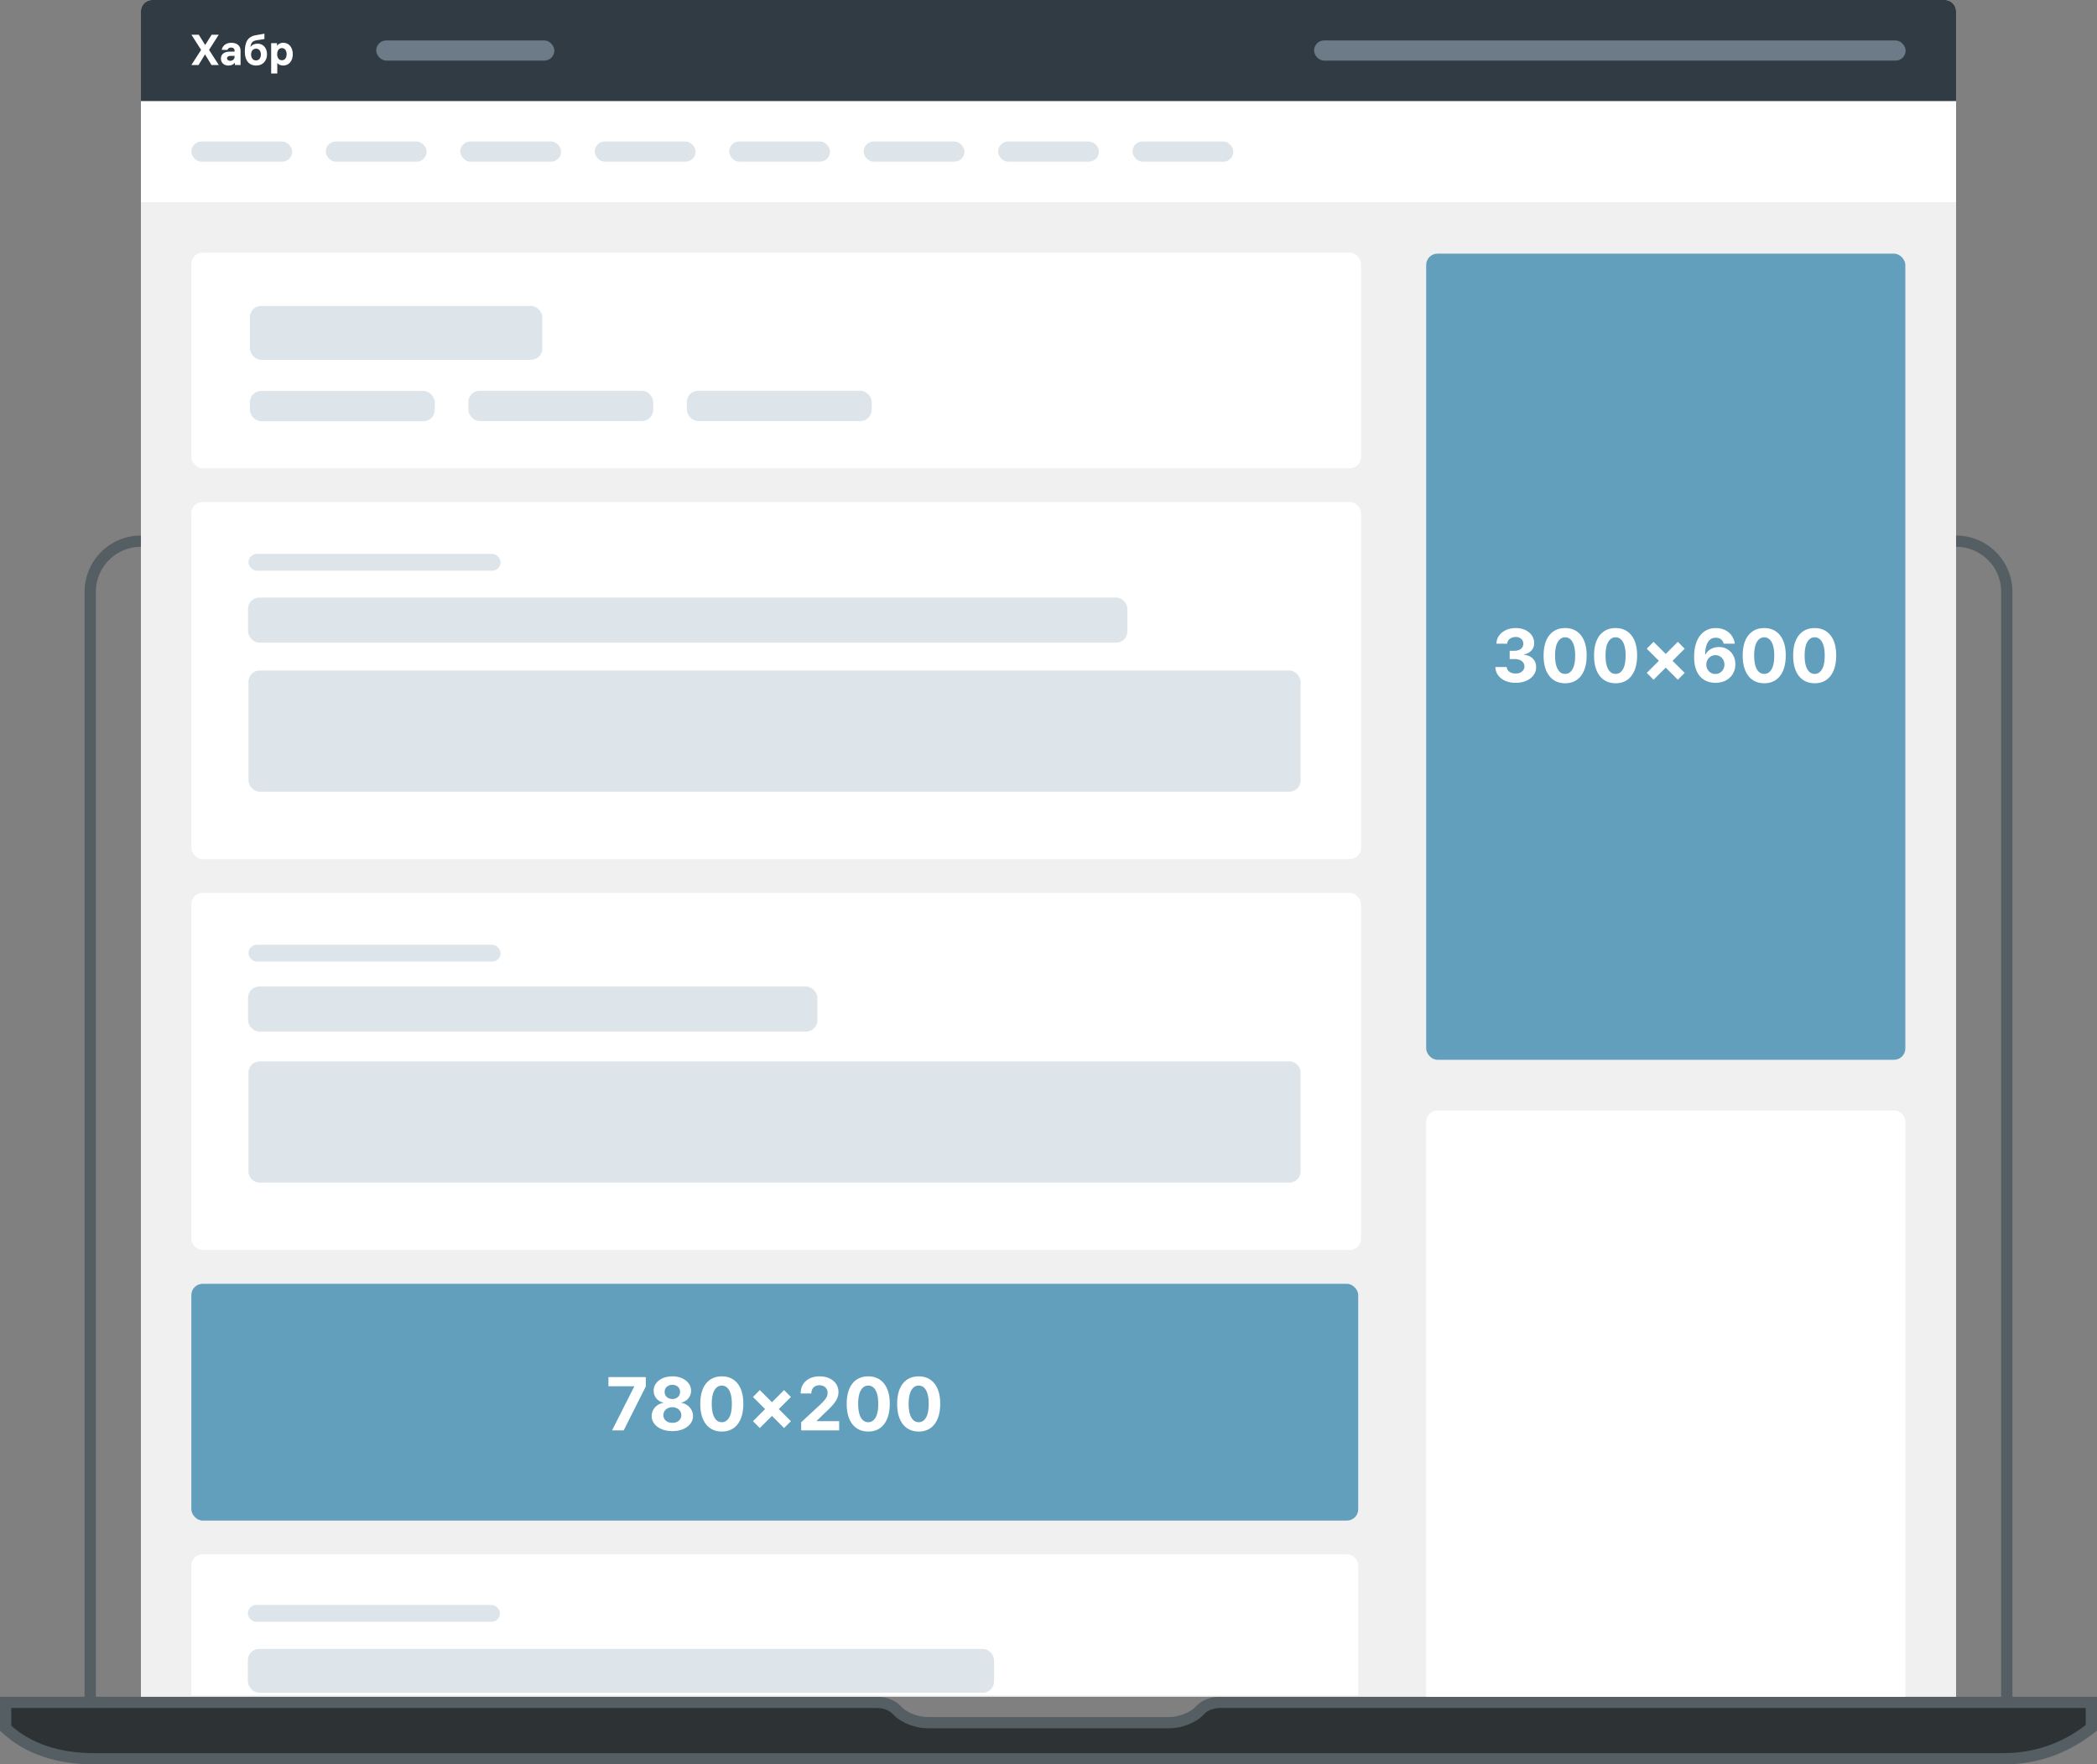 <svg width="372" height="313" fill="none" xmlns="http://www.w3.org/2000/svg"><rect width="100%" height="100%" fill="#808080" stroke="none"/><path d="M16 105a9 9 0 0 1 9-9h322a9 9 0 0 1 9 9v203H16V105Z" stroke="#545E63" stroke-width="2"/><path d="M155.621 302c1.436 0 2.734.556 3.526 1.421.641.7 1.556 1.236 2.495 1.597.947.364 2.001.582 2.979.582h42.758c.978 0 2.032-.218 2.979-.582.939-.361 1.854-.897 2.495-1.597.792-.865 2.09-1.421 3.526-1.421H371v4.519c-4.703 3.695-9.85 5.481-15.707 5.481H16.707c-6.22 0-11.696-1.665-15.707-5.426V302h154.621Z" fill="#2D3234" stroke="#545E63" stroke-width="2"/><path d="M25 2a2 2 0 0 1 2-2h318a2 2 0 0 1 2 2v299H25V2Z" fill="#F0F0F0"/><path fill="#fff" d="M25 17.927h322v17.927H25z"/><path d="M25 2a2 2 0 0 1 2-2h318a2 2 0 0 1 2 2v15.927H25V2Z" fill="#303B44"/><rect x="33.943" y="25.097" width="17.889" height="3.585" rx="1.793" fill="#DDE5EB"/><rect x="66.739" y="7.17" width="31.604" height="3.585" rx="1.793" fill="#6C7B87"/><rect x="233.105" y="7.17" width="104.948" height="3.585" rx="1.793" fill="#6C7B87"/><path d="M253 199a2 2 0 0 1 2-2h81a2 2 0 0 1 2 2v102h-85V199Z" fill="#fff"/><rect x="57.795" y="25.097" width="17.889" height="3.585" rx="1.793" fill="#DDE5EB"/><rect x="81.648" y="25.097" width="17.889" height="3.585" rx="1.793" fill="#DDE5EB"/><rect x="153.204" y="25.097" width="17.889" height="3.585" rx="1.793" fill="#DDE5EB"/><rect x="105.501" y="25.097" width="17.889" height="3.585" rx="1.793" fill="#DDE5EB"/><rect x="177.054" y="25.097" width="17.889" height="3.585" rx="1.793" fill="#DDE5EB"/><rect x="129.352" y="25.097" width="17.889" height="3.585" rx="1.793" fill="#DDE5EB"/><rect x="200.908" y="25.097" width="17.889" height="3.585" rx="1.793" fill="#DDE5EB"/><path d="m38.818 11.54-1.73-2.688 1.715-2.69h-1.26l-1.147 1.823-1.133-1.822h-1.305l1.715 2.689-1.73 2.689h1.275l1.148-1.889 1.155 1.889h1.297ZM41.02 7.59c-1.006 0-1.58.597-1.684 1.262h1.013c.06-.202.254-.419.626-.419.366 0 .634.187.634.546v.179h-.842c-.984 0-1.58.455-1.58 1.247 0 .777.596 1.225 1.341 1.225.5 0 .902-.194 1.14-.508v.419h1.007V9.016c0-.941-.663-1.427-1.655-1.427Zm-.194 3.196c-.335 0-.551-.164-.551-.433 0-.276.238-.44.574-.44h.76v.171c0 .448-.365.702-.783.702ZM45.69 7.746c-.536 0-.976.194-1.26.59.075-.724.366-1.083 1.096-1.195l1.38-.217v-.948l-1.484.261c-1.52.254-1.99 1.27-1.99 2.966 0 1.523.738 2.427 2.042 2.427 1.17 0 1.894-.896 1.894-1.972 0-1.157-.671-1.912-1.678-1.912Zm-.268 2.973c-.566 0-.88-.456-.88-1.068 0-.59.328-1.016.887-1.016.545 0 .85.44.85 1.023s-.298 1.061-.857 1.061ZM50.27 7.59c-.566 0-.932.246-1.125.537v-.47H48.1v5.377h1.088v-1.867c.194.269.56.463 1.051.463.947 0 1.7-.747 1.7-2.017 0-1.292-.753-2.024-1.67-2.024Zm-.26 3.1c-.508 0-.843-.412-.843-1.062v-.03c0-.65.335-1.068.842-1.068.507 0 .835.426.835 1.083 0 .658-.328 1.076-.835 1.076Z" fill="#fff"/><rect x="253" y="45" width="85" height="143" rx="2" fill="#629FBC"/><path d="M268.867 121.129c-.689 0-1.303-.118-1.842-.355-.536-.24-.959-.57-1.27-.988a2.488 2.488 0 0 1-.475-1.459h2.013c.012.231.087.434.226.609.142.173.329.307.563.402.234.095.497.143.79.143.304 0 .574-.054.807-.161.234-.108.417-.257.55-.448.132-.191.198-.411.198-.66 0-.253-.07-.476-.212-.67a1.356 1.356 0 0 0-.6-.461 2.33 2.33 0 0 0-.923-.167h-.882v-1.468h.882c.301 0 .567-.052.798-.157a1.28 1.28 0 0 0 .545-.434c.129-.187.194-.406.194-.655a1.13 1.13 0 0 0-.171-.623 1.13 1.13 0 0 0-.471-.425 1.526 1.526 0 0 0-.702-.152c-.27 0-.518.049-.743.147a1.31 1.31 0 0 0-.54.411 1.084 1.084 0 0 0-.217.628h-1.916a2.455 2.455 0 0 1 .467-1.44c.301-.416.707-.74 1.218-.974.514-.237 1.094-.356 1.741-.356.652 0 1.223.119 1.712.356.49.237.87.557 1.141.96.274.4.409.849.406 1.348.003.529-.162.971-.494 1.325-.329.354-.759.578-1.288.674v.074c.695.089 1.225.331 1.588.724.366.391.548.881.545 1.469a2.305 2.305 0 0 1-.467 1.435c-.31.419-.74.748-1.288.988-.547.24-1.175.36-1.883.36Zm8.782.079c-.794-.003-1.478-.199-2.05-.587-.569-.387-1.008-.949-1.316-1.685-.304-.735-.455-1.62-.452-2.654 0-1.031.152-1.91.457-2.636.308-.726.746-1.279 1.316-1.657.572-.382 1.254-.573 2.045-.573.791 0 1.471.191 2.04.573.573.381 1.013.935 1.32 1.662.308.723.461 1.6.457 2.631 0 1.037-.153 1.923-.461 2.659-.305.736-.742 1.297-1.311 1.685-.57.388-1.251.582-2.045.582Zm0-1.658c.541 0 .974-.272 1.297-.817.323-.544.483-1.362.48-2.451 0-.717-.074-1.314-.222-1.791-.144-.477-.35-.836-.618-1.076a1.35 1.35 0 0 0-.937-.36c-.539 0-.97.269-1.293.808-.323.539-.486 1.345-.489 2.419 0 .726.072 1.333.217 1.819.147.483.355.846.623 1.089.268.24.582.36.942.36Zm8.95 1.658c-.794-.003-1.477-.199-2.05-.587-.569-.387-1.008-.949-1.316-1.685-.304-.735-.455-1.62-.452-2.654 0-1.031.152-1.91.457-2.636.308-.726.746-1.279 1.316-1.657.572-.382 1.254-.573 2.045-.573.791 0 1.471.191 2.04.573.573.381 1.013.935 1.321 1.662.307.723.46 1.6.457 2.631 0 1.037-.154 1.923-.462 2.659-.305.736-.742 1.297-1.311 1.685-.569.388-1.251.582-2.045.582Zm0-1.658c.542 0 .974-.272 1.297-.817.323-.544.483-1.362.48-2.451 0-.717-.074-1.314-.221-1.791-.145-.477-.351-.836-.619-1.076a1.35 1.35 0 0 0-.937-.36c-.539 0-.97.269-1.293.808-.323.539-.486 1.345-.489 2.419 0 .726.072 1.333.217 1.819.148.483.355.846.623 1.089.268.24.582.36.942.36Zm11.046 1.035-5.517-5.508 1.21-1.223 5.521 5.516-1.214 1.215Zm-4.307 0-1.21-1.215 5.517-5.516 1.214 1.223-5.521 5.508Zm10.969.544a4.277 4.277 0 0 1-1.409-.244 3.209 3.209 0 0 1-1.209-.781c-.357-.36-.64-.837-.849-1.431-.207-.594-.31-1.323-.31-2.188.003-.794.094-1.503.273-2.128.181-.628.44-1.16.775-1.597.339-.437.743-.77 1.214-.998.471-.23.999-.346 1.584-.346.631 0 1.188.123 1.671.37a3.068 3.068 0 0 1 1.699 2.4h-1.971a1.315 1.315 0 0 0-.485-.775c-.246-.188-.551-.282-.914-.282-.616 0-1.084.268-1.404.803-.317.536-.478 1.264-.484 2.184h.064c.142-.28.333-.519.573-.716.243-.2.518-.352.826-.457.311-.108.639-.161.983-.161a2.805 2.805 0 0 1 2.53 1.477c.253.458.379.983.379 1.574 0 .64-.15 1.21-.448 1.708-.296.499-.709.89-1.242 1.173-.529.28-1.145.418-1.846.415Zm-.01-1.569a1.561 1.561 0 0 0 1.399-.822c.139-.252.208-.536.208-.85 0-.313-.069-.595-.208-.844a1.533 1.533 0 0 0-1.385-.817c-.231 0-.445.043-.642.129a1.617 1.617 0 0 0-.854.895c-.083.2-.124.414-.124.642 0 .305.069.583.207.836.142.252.333.454.573.604.243.151.519.227.826.227Zm8.67 1.648c-.794-.003-1.477-.199-2.05-.587-.569-.387-1.008-.949-1.315-1.685-.305-.735-.456-1.62-.453-2.654 0-1.031.153-1.91.457-2.636.308-.726.747-1.279 1.316-1.657.572-.382 1.254-.573 2.045-.573.791 0 1.471.191 2.041.573.572.381 1.012.935 1.32 1.662.308.723.46 1.6.457 2.631 0 1.037-.154 1.923-.462 2.659-.304.736-.742 1.297-1.311 1.685-.569.388-1.251.582-2.045.582Zm0-1.658c.542 0 .974-.272 1.297-.817.323-.544.483-1.362.48-2.451 0-.717-.074-1.314-.221-1.791-.145-.477-.351-.836-.619-1.076a1.35 1.35 0 0 0-.937-.36c-.539 0-.969.269-1.293.808-.323.539-.486 1.345-.489 2.419 0 .726.072 1.333.217 1.819.148.483.356.846.623 1.089.268.24.582.36.942.36Zm8.95 1.658c-.794-.003-1.477-.199-2.05-.587-.569-.387-1.007-.949-1.315-1.685-.305-.735-.456-1.62-.453-2.654 0-1.031.153-1.91.457-2.636.308-.726.747-1.279 1.316-1.657.573-.382 1.254-.573 2.045-.573.791 0 1.471.191 2.041.573.572.381 1.012.935 1.32 1.662.308.723.46 1.6.457 2.631 0 1.037-.154 1.923-.462 2.659-.304.736-.741 1.297-1.311 1.685-.569.388-1.251.582-2.045.582Zm0-1.658c.542 0 .974-.272 1.297-.817.324-.544.484-1.362.481-2.451 0-.717-.074-1.314-.222-1.791-.145-.477-.351-.836-.619-1.076a1.348 1.348 0 0 0-.937-.36c-.538 0-.969.269-1.292.808-.324.539-.487 1.345-.49 2.419 0 .726.073 1.333.217 1.819.148.483.356.846.623 1.089.268.24.582.36.942.36Z" fill="#fff"/><rect x="33.943" y="44.816" width="207.511" height="38.244" rx="2" fill="#fff"/><rect x="44.327" y="69.347" width="32.796" height="5.378" rx="2" fill="#DDE5EB"/><rect x="83.085" y="69.317" width="32.796" height="5.378" rx="2" fill="#DDE5EB"/><rect x="121.846" y="69.317" width="32.796" height="5.378" rx="2" fill="#DDE5EB"/><rect x="44.327" y="54.27" width="51.878" height="9.561" rx="2" fill="#DDE5EB"/><rect x="33.943" y="89.06" width="207.511" height="63.341" rx="2" fill="#fff"/><rect x="44.08" y="98.251" width="44.722" height="2.988" rx="1.494" fill="#DDE5EB"/><rect x="44" y="106" width="156" height="8" rx="2" fill="#DDE5EB"/><rect x="44.08" y="118.938" width="186.641" height="21.512" rx="2" fill="#DDE5EB"/><rect x="33.943" y="158.401" width="207.511" height="63.341" rx="2" fill="#fff"/><rect x="44.08" y="167.592" width="44.722" height="2.988" rx="1.494" fill="#DDE5EB"/><rect x="44" y="175" width="101" height="8" rx="2" fill="#DDE5EB"/><path d="M44.08 190.279a2 2 0 0 1 2-2h182.641a2 2 0 0 1 2 2v17.512a2 2 0 0 1-2 2H46.081a2 2 0 0 1-2-2v-17.512Z" fill="#DDE5EB"/><rect x="33.943" y="227.743" width="207" height="42" rx="2" fill="#629FBC"/><path d="m108.578 253.743 3.92-7.756v-.065h-4.566v-1.634h6.634v1.657l-3.924 7.798h-2.064Zm10.694.129c-.711 0-1.343-.115-1.897-.346-.551-.234-.983-.553-1.297-.956a2.172 2.172 0 0 1-.471-1.371c0-.394.089-.756.268-1.085.181-.332.427-.608.738-.826a2.438 2.438 0 0 1 1.044-.425v-.065a2.043 2.043 0 0 1-1.228-.734 2.107 2.107 0 0 1-.471-1.361c0-.49.143-.925.429-1.307.286-.385.679-.686 1.177-.905.502-.221 1.071-.332 1.708-.332s1.205.111 1.704.332c.501.222.895.525 1.182.91.286.381.43.815.434 1.302a2.11 2.11 0 0 1-.481 1.361 2.06 2.06 0 0 1-1.218.734v.065c.378.062.721.203 1.029.425.311.218.557.494.739.826a2.222 2.222 0 0 1-.194 2.456c-.314.403-.748.722-1.302.956-.551.231-1.182.346-1.893.346Zm0-1.468c.317 0 .594-.057.831-.171.237-.117.422-.277.554-.48a1.26 1.26 0 0 0 .203-.711c0-.274-.069-.515-.207-.725a1.435 1.435 0 0 0-.564-.498 1.747 1.747 0 0 0-.817-.185c-.304 0-.577.062-.817.185-.24.12-.429.286-.568.498a1.31 1.31 0 0 0-.203.725c0 .268.066.505.199.711.132.203.318.363.558.48.24.114.517.171.831.171Zm0-4.224c.265 0 .5-.054.707-.162a1.21 1.21 0 0 0 .484-.448c.117-.19.176-.41.176-.66a1.182 1.182 0 0 0-.656-1.085 1.504 1.504 0 0 0-.711-.161c-.267 0-.504.054-.711.161a1.196 1.196 0 0 0-.484.439c-.114.185-.171.4-.171.646 0 .25.058.47.175.66.117.191.279.341.485.448a1.5 1.5 0 0 0 .706.162Zm8.775 5.77c-.794-.003-1.477-.198-2.05-.586-.569-.388-1.008-.949-1.315-1.685-.305-.735-.456-1.62-.453-2.654 0-1.031.153-1.91.457-2.636.308-.727.747-1.279 1.316-1.658.572-.381 1.254-.572 2.045-.572.791 0 1.471.191 2.041.572.572.382 1.012.936 1.32 1.662.308.723.46 1.601.457 2.632 0 1.037-.154 1.923-.462 2.659-.304.735-.741 1.297-1.311 1.685-.569.388-1.251.581-2.045.581Zm0-1.657c.542 0 .974-.272 1.297-.817.323-.545.484-1.362.48-2.451 0-.717-.073-1.315-.221-1.792-.145-.477-.351-.835-.619-1.075a1.348 1.348 0 0 0-.937-.36c-.538 0-.969.269-1.293.808-.323.538-.486 1.345-.489 2.419 0 .726.072 1.332.217 1.819.148.483.356.846.623 1.089.268.24.582.36.942.36Zm11.046 1.034-5.517-5.507 1.21-1.224 5.521 5.517-1.214 1.214Zm-4.307 0-1.21-1.214 5.517-5.517 1.214 1.224-5.521 5.507Zm7.34.416v-1.441l3.366-3.116c.286-.277.526-.526.72-.748.197-.221.346-.438.448-.651.101-.215.152-.447.152-.697 0-.277-.063-.515-.189-.715a1.246 1.246 0 0 0-.517-.466 1.623 1.623 0 0 0-.744-.167c-.289 0-.541.059-.757.176a1.208 1.208 0 0 0-.498.503 1.63 1.63 0 0 0-.176.78h-1.897c0-.618.14-1.156.42-1.611.28-.456.672-.808 1.177-1.057.505-.249 1.087-.374 1.745-.374.677 0 1.267.12 1.768.36a2.81 2.81 0 0 1 1.178.988c.28.422.42.905.42 1.449 0 .357-.071.71-.213 1.058-.138.347-.386.734-.743 1.158-.357.422-.86.928-1.51 1.519l-1.38 1.353v.064h3.97v1.635h-6.74Zm11.896.207c-.794-.003-1.478-.198-2.05-.586-.569-.388-1.008-.949-1.316-1.685-.304-.735-.455-1.62-.452-2.654 0-1.031.152-1.91.457-2.636.308-.727.746-1.279 1.316-1.658.572-.381 1.254-.572 2.045-.572.791 0 1.471.191 2.04.572.573.382 1.013.936 1.321 1.662.307.723.46 1.601.457 2.632 0 1.037-.154 1.923-.462 2.659-.305.735-.742 1.297-1.311 1.685-.57.388-1.251.581-2.045.581Zm0-1.657c.541 0 .974-.272 1.297-.817.323-.545.483-1.362.48-2.451 0-.717-.074-1.315-.222-1.792-.144-.477-.35-.835-.618-1.075a1.35 1.35 0 0 0-.937-.36c-.539 0-.97.269-1.293.808-.323.538-.486 1.345-.489 2.419 0 .726.072 1.332.217 1.819.147.483.355.846.623 1.089.268.24.582.36.942.36Zm8.95 1.657c-.794-.003-1.477-.198-2.05-.586-.569-.388-1.008-.949-1.316-1.685-.304-.735-.455-1.62-.452-2.654 0-1.031.152-1.91.457-2.636.308-.727.746-1.279 1.316-1.658.572-.381 1.254-.572 2.045-.572.791 0 1.471.191 2.04.572.573.382 1.013.936 1.321 1.662.307.723.46 1.601.457 2.632 0 1.037-.154 1.923-.462 2.659-.305.735-.742 1.297-1.311 1.685-.569.388-1.251.581-2.045.581Zm0-1.657c.542 0 .974-.272 1.297-.817.323-.545.483-1.362.48-2.451 0-.717-.074-1.315-.221-1.792-.145-.477-.351-.835-.619-1.075a1.35 1.35 0 0 0-.937-.36c-.539 0-.97.269-1.293.808-.323.538-.486 1.345-.489 2.419 0 .726.072 1.332.217 1.819.148.483.355.846.623 1.089.268.24.582.36.942.36ZM33.943 277.743a2 2 0 0 1 2-2h203a2 2 0 0 1 2 2v23h-207v-23Z" fill="#fff"/><rect x="43.97" y="284.713" width="44.722" height="2.988" rx="1.494" fill="#DDE5EB"/><rect x="43.97" y="292.511" width="132.378" height="7.768" rx="2" fill="#DDE5EB"/></svg>